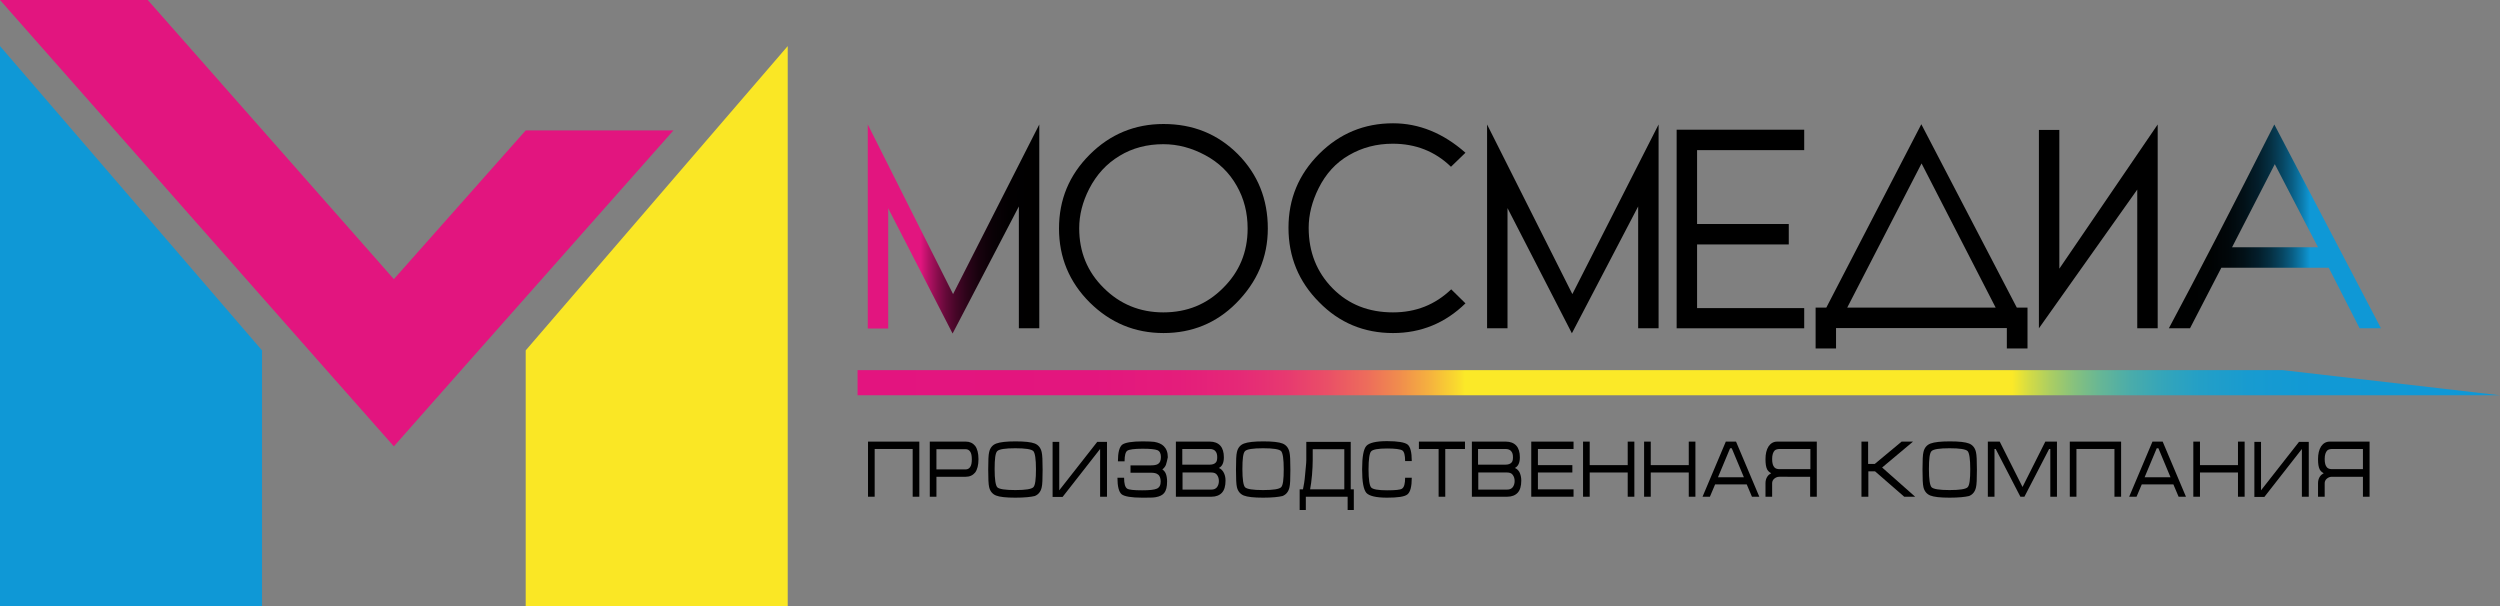 <?xml version="1.0" encoding="utf-8"?>
<!-- Generator: Adobe Illustrator 22.1.0, SVG Export Plug-In . SVG Version: 6.00 Build 0)  -->
<svg version="1.1" id="Слой_1" xmlns="http://www.w3.org/2000/svg" xmlns:xlink="http://www.w3.org/1999/xlink" x="0px" y="0px"
	 viewBox="0 0 1052.4 255.1" style="enable-background:new 0 0 1052.4 255.1;" xml:space="preserve">
<rect x="0" y="0" width="1052.4" height="255.1" fill="#808080" stroke="none"/>
<style type="text/css">
	.st0{fill:#FFFFFF;}
	.st1{fill:url(#SVGID_1_);}
	.st2{fill:url(#SVGID_2_);}
	.st3{fill:url(#line_1_);}
	.st4{fill:#0F98D6;}
	.st5{fill:#FAE725;}
	.st6{fill:#E2157F;}
</style>
<rect id="background" x="-13.1" y="-295" class="st0" width="1052.4" height="255.1"/>
<g>
	<g id="Производственная_компания">
		<path d="M365.5,185.9H387v23.2h-2.8V189h-16v20.1h-2.8V185.9z"/>
		<path d="M391.4,209.1v-23.2h15.2c1.6,0,2.9,0.6,3.9,1.8c0.9,1.2,1.4,3.1,1.4,5.6c0,2.5-0.5,4.4-1.4,5.6c-1,1.2-2.3,1.8-4,1.8
			h-12.3v8.4H391.4z M394.2,197.6h12.3c0.8,0,1.4-0.3,1.9-1c0.5-0.7,0.7-1.8,0.7-3.2c0-1.5-0.2-2.6-0.7-3.3c-0.5-0.7-1.1-1-1.9-1
			h-12.3V197.6z"/>
		<path d="M427.4,209.5c-3.9,0-6.6-0.3-8.1-0.9s-2.5-1.8-2.9-3.5c-0.3-1.2-0.4-3.7-0.4-7.4c0-3.8,0.1-6.3,0.4-7.4
			c0.4-1.8,1.4-3,3-3.6c1.6-0.6,4.3-0.9,8.1-0.9c3.9,0,6.6,0.3,8.1,0.9c1.5,0.6,2.5,1.8,2.9,3.6c0.3,1.2,0.4,3.7,0.4,7.5
			c0,3.8-0.1,6.3-0.4,7.4c-0.4,1.8-1.4,3-2.9,3.6C434,209.2,431.3,209.5,427.4,209.5z M427.4,206.3c4.3,0,6.8-0.4,7.6-1.2
			s1.1-3.3,1.1-7.6c0-4.3-0.4-6.8-1.1-7.6c-0.8-0.8-3.3-1.2-7.6-1.2c-4.3,0-6.8,0.4-7.6,1.2c-0.8,0.8-1.1,3.3-1.1,7.6
			c0,4.3,0.4,6.8,1.1,7.6S423.2,206.3,427.4,206.3z"/>
		<path d="M465.9,209.1h-2.8V189l-15.8,20.2h-4.2v-23.2h2.8v20.4l16-20.4h4.1V209.1z"/>
		<path d="M490.8,195.7c-0.3,0.7-0.8,1.4-1.5,1.9c0.7,0.5,1.2,1.1,1.5,1.9c0.3,0.8,0.5,1.9,0.5,3.2c0,2.2-0.4,3.8-1.2,4.8
			c-0.7,0.9-1.9,1.5-3.6,1.8c-1,0.2-2.9,0.2-5.7,0.2c-4.5,0-7.4-0.5-8.6-1.4c-1.2-1-1.8-3.3-1.8-7h2.8c0,2.5,0.4,4,1.3,4.6
			c0.8,0.5,2.9,0.7,6.3,0.7c3,0,5.1-0.2,6.2-0.7c1.1-0.5,1.6-1.5,1.6-3c0-1.4-0.4-2.5-1.2-3c-0.6-0.5-1.6-0.7-2.9-0.7h-8.6v-3.1h8.6
			c1.4,0,2.4-0.2,3-0.6c0.8-0.5,1.2-1.5,1.2-2.9c0-1.5-0.5-2.5-1.5-2.9s-3.1-0.6-6.2-0.6c-3.5,0-5.6,0.3-6.4,0.8
			c-0.8,0.5-1.2,2-1.2,4.5h-2.8c0-3.7,0.6-6,1.8-7c1.2-0.9,4.1-1.4,8.6-1.4c2.3,0,3.9,0.1,4.9,0.2c1.7,0.3,3.1,0.9,4,1.8
			c1.1,1.1,1.7,2.6,1.7,4.7C491.3,193.8,491.1,194.9,490.8,195.7z"/>
		<path d="M515.9,202.3c0,2.3-0.5,4-1.5,5.1s-2.5,1.7-4.4,1.7H495v-23.2h14.3c1.9,0,3.4,0.6,4.4,1.7c1,1.1,1.5,2.8,1.5,4.9
			c0,2.3-0.7,3.8-2.1,4.5c0.8,0.3,1.4,0.9,1.9,1.7C515.6,199.7,515.9,200.9,515.9,202.3z M512.4,192.5c0-1.1-0.2-1.9-0.7-2.5
			c-0.5-0.7-1.4-1-2.5-1h-11.5v6.6h11.5c1.2,0,2-0.3,2.5-0.8C512.2,194.4,512.4,193.6,512.4,192.5z M497.8,198.8v7.3h12.1
			c1.1,0,1.8-0.3,2.4-1c0.5-0.7,0.8-1.5,0.8-2.6c0-1.1-0.3-1.9-0.8-2.6s-1.3-1-2.4-1H497.8z"/>
		<path d="M531.7,209.5c-3.9,0-6.6-0.3-8.1-0.9c-1.5-0.6-2.5-1.8-2.9-3.5c-0.3-1.2-0.4-3.7-0.4-7.4c0-3.8,0.1-6.3,0.4-7.4
			c0.4-1.8,1.4-3,3-3.6c1.6-0.6,4.3-0.9,8.1-0.9c3.9,0,6.6,0.3,8.1,0.9c1.5,0.6,2.5,1.8,2.9,3.6c0.3,1.2,0.4,3.7,0.4,7.5
			c0,3.8-0.1,6.3-0.4,7.4c-0.4,1.8-1.4,3-2.9,3.6C538.3,209.2,535.6,209.5,531.7,209.5z M531.7,206.3c4.3,0,6.8-0.4,7.6-1.2
			c0.8-0.8,1.1-3.3,1.1-7.6c0-4.3-0.4-6.8-1.1-7.6c-0.8-0.8-3.3-1.2-7.6-1.2c-4.3,0-6.8,0.4-7.6,1.2s-1.1,3.3-1.1,7.6
			c0,4.3,0.4,6.8,1.1,7.6C524.9,205.9,527.4,206.3,531.7,206.3z"/>
		<path d="M549.9,193.7V186h18.7v20h1.3v8.7h-2.6v-5.6h-17.6v5.6h-2.6V206h1.4c0.3-1.5,0.7-3.5,0.9-6.2S549.9,195.2,549.9,193.7z
			 M565.8,189.1h-13.2v4.6c0,1.8-0.1,3.9-0.3,6.3s-0.5,4.4-0.8,6h14.4V189.1z"/>
		<path d="M576.1,197.6c0,4.2,0.4,6.8,1.1,7.6c0.7,0.8,3,1.2,6.7,1.2c3.5,0,5.6-0.2,6.3-0.7c0.9-0.6,1.3-2.1,1.3-4.6h2.8
			c0,3.7-0.6,6-1.8,7c-1.2,1-4.1,1.4-8.6,1.4c-4.6,0-7.5-0.7-8.7-2c-1.2-1.4-1.8-4.6-1.8-9.9c0-5.3,0.6-8.6,1.8-9.9s4.1-2,8.7-2
			c4.5,0,7.4,0.5,8.6,1.4c1.2,0.9,1.8,3.3,1.8,7h-2.8c0-2.5-0.4-4-1.2-4.5c-0.8-0.5-3-0.8-6.4-0.8c-3.7,0-6,0.4-6.7,1.2
			C576.5,190.7,576.1,193.3,576.1,197.6z"/>
		<path d="M597.3,185.9h19.4v3.1h-8.3v20.1h-2.8V189h-8.3V185.9z"/>
		<path d="M640.4,202.3c0,2.3-0.5,4-1.5,5.1s-2.5,1.7-4.4,1.7h-14.9v-23.2h14.3c1.9,0,3.4,0.6,4.4,1.7c1,1.1,1.5,2.8,1.5,4.9
			c0,2.3-0.7,3.8-2.1,4.5c0.8,0.3,1.4,0.9,1.9,1.7C640.1,199.7,640.4,200.9,640.4,202.3z M636.9,192.5c0-1.1-0.2-1.9-0.7-2.5
			c-0.5-0.7-1.4-1-2.5-1h-11.5v6.6h11.5c1.2,0,2-0.3,2.5-0.8C636.7,194.4,636.9,193.6,636.9,192.5z M622.3,198.8v7.3h12.1
			c1.1,0,1.8-0.3,2.4-1c0.5-0.7,0.8-1.5,0.8-2.6c0-1.1-0.3-1.9-0.8-2.6s-1.3-1-2.4-1H622.3z"/>
		<path d="M644.6,185.9h17.8v3.1h-15v6.8h14.5v3.1h-14.5v7.1h15v3.1h-17.8V185.9z"/>
		<path d="M666.4,185.9h2.8v9.9h16v-9.9h2.8v23.2h-2.8v-10.2h-16v10.2h-2.8V185.9z"/>
		<path d="M692.1,185.9h2.8v9.9h16v-9.9h2.8v23.2h-2.8v-10.2h-16v10.2h-2.8V185.9z"/>
		<path d="M730.8,185.9l9.8,23.2h-3.1l-2.2-5.2H722l-2.2,5.2h-3.1l9.8-23.2H730.8z M734.1,200.9l-5.1-12.2h-0.7l-5.1,12.2H734.1z"/>
		<path d="M764.8,185.9l0,23.2h-2.8v-8.4H749c-0.8,0-1.5,0.3-2.1,0.8s-0.9,1.2-0.9,1.9v5.7h-2.8v-5.7c0-1.1,0.3-2.1,0.8-2.8
			c0.4-0.6,0.9-1,1.6-1.4c-0.8-0.4-1.3-0.9-1.7-1.6c-0.5-1-0.7-2.4-0.7-4.3c0-2.2,0.4-4,1.3-5.4c0.9-1.3,2.1-2,3.6-2H764.8z
			 M762.1,197.6V189h-12.8c-1,0-1.7,0.2-2.2,0.6c-0.7,0.7-1.1,1.9-1.1,3.6c0,1.7,0.3,2.9,1,3.6c0.5,0.5,1.2,0.7,2.2,0.7H762.1z"/>
		<path d="M783.6,209.1v-23.2h2.8v9.4h2.8l11.3-9.4h4.8l-13,10.9l13.9,12.3h-4.6l-12.3-10.7h-2.8v10.7H783.6z"/>
		<path d="M820.7,209.5c-3.9,0-6.6-0.3-8.1-0.9c-1.5-0.6-2.5-1.8-2.9-3.5c-0.3-1.2-0.4-3.7-0.4-7.4c0-3.8,0.1-6.3,0.4-7.4
			c0.4-1.8,1.4-3,3-3.6c1.6-0.6,4.3-0.9,8.1-0.9c3.9,0,6.6,0.3,8.1,0.9c1.5,0.6,2.5,1.8,2.9,3.6c0.3,1.2,0.4,3.7,0.4,7.5
			c0,3.8-0.1,6.3-0.4,7.4c-0.4,1.8-1.4,3-2.9,3.6C827.3,209.2,824.5,209.5,820.7,209.5z M820.7,206.3c4.3,0,6.8-0.4,7.6-1.2
			c0.8-0.8,1.1-3.3,1.1-7.6c0-4.3-0.4-6.8-1.1-7.6c-0.8-0.8-3.3-1.2-7.6-1.2c-4.3,0-6.8,0.4-7.6,1.2s-1.1,3.3-1.1,7.6
			c0,4.3,0.4,6.8,1.1,7.6C813.9,205.9,816.4,206.3,820.7,206.3z"/>
		<path d="M841.8,185.9l9.6,19.1l9.6-19.1h4.9v23.2h-2.8V189h-0.5l-10.4,20.1h-1.7L840.1,189h-0.5v20.1h-2.8v-23.2H841.8z"/>
		<path d="M871.4,185.9h21.5v23.2h-2.8V189h-16v20.1h-2.8V185.9z"/>
		<path d="M910.4,185.9l9.8,23.2h-3.1l-2.2-5.2h-13.3l-2.2,5.2h-3.1l9.8-23.2H910.4z M913.7,200.9l-5.1-12.2h-0.7l-5.1,12.2H913.7z"
			/>
		<path d="M923.3,185.9h2.8v9.9h16v-9.9h2.8v23.2h-2.8v-10.2h-16v10.2h-2.8V185.9z"/>
		<path d="M971.8,209.1H969V189l-15.8,20.2H949v-23.2h2.8v20.4l16-20.4h4.1V209.1z"/>
		<path d="M997.5,185.9l0,23.2h-2.8v-8.4h-13.1c-0.8,0-1.5,0.3-2.1,0.8s-0.9,1.2-0.9,1.9v5.7h-2.8v-5.7c0-1.1,0.3-2.1,0.8-2.8
			c0.4-0.6,0.9-1,1.6-1.4c-0.8-0.4-1.3-0.9-1.7-1.6c-0.5-1-0.7-2.4-0.7-4.3c0-2.2,0.4-4,1.3-5.4c0.9-1.3,2.1-2,3.6-2H997.5z
			 M994.7,197.6V189h-12.8c-1,0-1.7,0.2-2.2,0.6c-0.7,0.7-1.1,1.9-1.1,3.6c0,1.7,0.3,2.9,1,3.6c0.5,0.5,1.2,0.7,2.2,0.7H994.7z"/>
	</g>
	<g id="МОСМЕДИА">
		<linearGradient id="SVGID_1_" gradientUnits="userSpaceOnUse" x1="365.301" y1="96.409" x2="437.498" y2="96.409">
			<stop  offset="0" style="stop-color:#E2157F"/>
			<stop  offset="0.308" style="stop-color:#E2157F"/>
			<stop  offset="0.354" style="stop-color:#B41165"/>
			<stop  offset="0.404" style="stop-color:#8A0D4D"/>
			<stop  offset="0.457" style="stop-color:#640938"/>
			<stop  offset="0.515" style="stop-color:#450627"/>
			<stop  offset="0.577" style="stop-color:#2C0419"/>
			<stop  offset="0.646" style="stop-color:#18020E"/>
			<stop  offset="0.725" style="stop-color:#0A0106"/>
			<stop  offset="0.823" style="stop-color:#020001"/>
			<stop  offset="1" style="stop-color:#000000"/>
		</linearGradient>
		<path class="st1" d="M437.5,138.2h-8.6V86.9L401,140.4l-27.1-52.7v50.6h-8.6V52.4l35.9,71.4l36.3-71.4V138.2z"/>
		<path d="M533.7,96.2c0,12.1-4.5,22.6-13.4,31.5c-8.3,8.3-18.5,12.5-30.5,12.5c-12.1,0-22.4-4.3-31.1-12.9
			c-8.6-8.6-12.9-19-12.9-31.1c0-12.2,4.3-22.5,12.9-31.1s19-12.9,31.1-12.9c12.4,0,22.8,4.2,31.3,12.7
			C529.5,73.4,533.7,83.8,533.7,96.2z M525.2,96.2c0-6.6-1.5-12.6-4.6-18c-3.1-5.5-7.5-9.8-13.3-12.9c-5.6-3-11.4-4.6-17.6-4.6
			c-6.8,0-13,1.6-18.4,4.9c-5.5,3.3-9.7,7.9-12.8,13.9c-2.8,5.5-4.2,11-4.2,16.6c0,9.9,3.4,18.3,10.3,25.1
			c6.8,6.8,15.2,10.3,25.1,10.3c10,0,18.3-3.4,25.1-10.2C521.7,114.5,525.2,106.2,525.2,96.2z"/>
		<path d="M616.9,127.7c-8.5,8.3-18.7,12.5-30.5,12.5c-12.2,0-22.6-4.3-31.1-13c-8.6-8.6-12.9-19.1-12.9-31.3
			c0-12.2,4.3-22.5,12.9-31.1c8.6-8.6,19-12.9,31.1-12.9c10.9,0,21.1,4.1,30.5,12.4l-6.1,5.9c-6.7-6.5-14.9-9.7-24.5-9.7
			c-6.8,0-12.9,1.6-18.4,4.8c-5.6,3.2-9.8,7.9-12.8,13.9c-2.8,5.6-4.2,11.2-4.2,16.7c0,10.2,3.4,18.7,10.1,25.5
			c6.7,6.8,15.2,10.1,25.4,10.1c9.6,0,17.7-3.2,24.5-9.7L616.9,127.7z"/>
		<path d="M698.2,138.2h-8.6V86.9l-27.9,53.4l-27.1-52.7v50.6H626V52.4l35.9,71.4l36.3-71.4V138.2z"/>
		<path d="M759.5,138.2h-53.7V54.6h53.7v8.6h-45.1v31.1h38.6v8.6h-38.6v26.8h45.1V138.2z"/>
		<path d="M853.6,146.7h-8.8v-8.6h-71.9v8.6h-8.6v-17.2h4.5l40-77.2l40.2,77.2h4.5V146.7z M840.1,129.5l-31.2-60.7l-31.3,60.7H840.1
			z"/>
		<path d="M908.3,138.2h-8.6l0-58.4l-41.4,58.4V54.7h8.6v58.4l41.4-60.7L908.3,138.2z"/>
		<linearGradient id="SVGID_2_" gradientUnits="userSpaceOnUse" x1="913.072" y1="95.331" x2="1002.347" y2="95.331">
			<stop  offset="0" style="stop-color:#000000"/>
			<stop  offset="0.184" style="stop-color:#000202"/>
			<stop  offset="0.28" style="stop-color:#01070A"/>
			<stop  offset="0.356" style="stop-color:#021118"/>
			<stop  offset="0.421" style="stop-color:#031E2B"/>
			<stop  offset="0.479" style="stop-color:#053043"/>
			<stop  offset="0.533" style="stop-color:#074662"/>
			<stop  offset="0.583" style="stop-color:#095F86"/>
			<stop  offset="0.628" style="stop-color:#0C7CAF"/>
			<stop  offset="0.665" style="stop-color:#0F98D6"/>
			<stop  offset="1" style="stop-color:#0F98D6"/>
		</linearGradient>
		<path class="st2" d="M1002.3,138.2h-9l-13-25.5h-45.2l-13.2,25.5h-8.9c12.2-22.8,27-51.4,44.4-85.8L1002.3,138.2z M975.8,104.1
			l-18.2-35l-18,35H975.8z"/>
	</g>
	<linearGradient id="line_1_" gradientUnits="userSpaceOnUse" x1="361.004" y1="161.11" x2="1052.369" y2="161.11">
		<stop  offset="0" style="stop-color:#E3147F"/>
		<stop  offset="0.143" style="stop-color:#E3167E"/>
		<stop  offset="0.195" style="stop-color:#E41D7B"/>
		<stop  offset="0.231" style="stop-color:#E52877"/>
		<stop  offset="0.261" style="stop-color:#E73970"/>
		<stop  offset="0.286" style="stop-color:#EA4F67"/>
		<stop  offset="0.309" style="stop-color:#ED6B5C"/>
		<stop  offset="0.329" style="stop-color:#F08B4E"/>
		<stop  offset="0.348" style="stop-color:#F5B13F"/>
		<stop  offset="0.365" style="stop-color:#F9DA2E"/>
		<stop  offset="0.37" style="stop-color:#FBE928"/>
		<stop  offset="0.703" style="stop-color:#FBE928"/>
		<stop  offset="0.713" style="stop-color:#D5DC44"/>
		<stop  offset="0.726" style="stop-color:#ACCE62"/>
		<stop  offset="0.741" style="stop-color:#86C17E"/>
		<stop  offset="0.757" style="stop-color:#66B696"/>
		<stop  offset="0.775" style="stop-color:#4AACAA"/>
		<stop  offset="0.795" style="stop-color:#34A5BA"/>
		<stop  offset="0.818" style="stop-color:#239FC7"/>
		<stop  offset="0.847" style="stop-color:#189BD0"/>
		<stop  offset="0.887" style="stop-color:#1199D5"/>
		<stop  offset="1" style="stop-color:#0F98D6"/>
	</linearGradient>
	<polygon id="line" class="st3" points="1052.4,166.4 361,166.4 361,155.8 960.8,155.8 	"/>
	<g id="Icon">
		<g>
			<polygon class="st4" points="110.3,255.1 0,255.1 0,19.4 110.3,147.5 			"/>
			<polygon class="st5" points="221.3,255.1 331.6,255.1 331.6,19.4 221.3,147.5 			"/>
			<polygon class="st6" points="283.5,54.9 221.3,54.9 165.8,117.5 62.2,0 0,0 134.7,152.7 165.8,187.9 196.9,152.7 			"/>
		</g>
	</g>
</g>
</svg>
